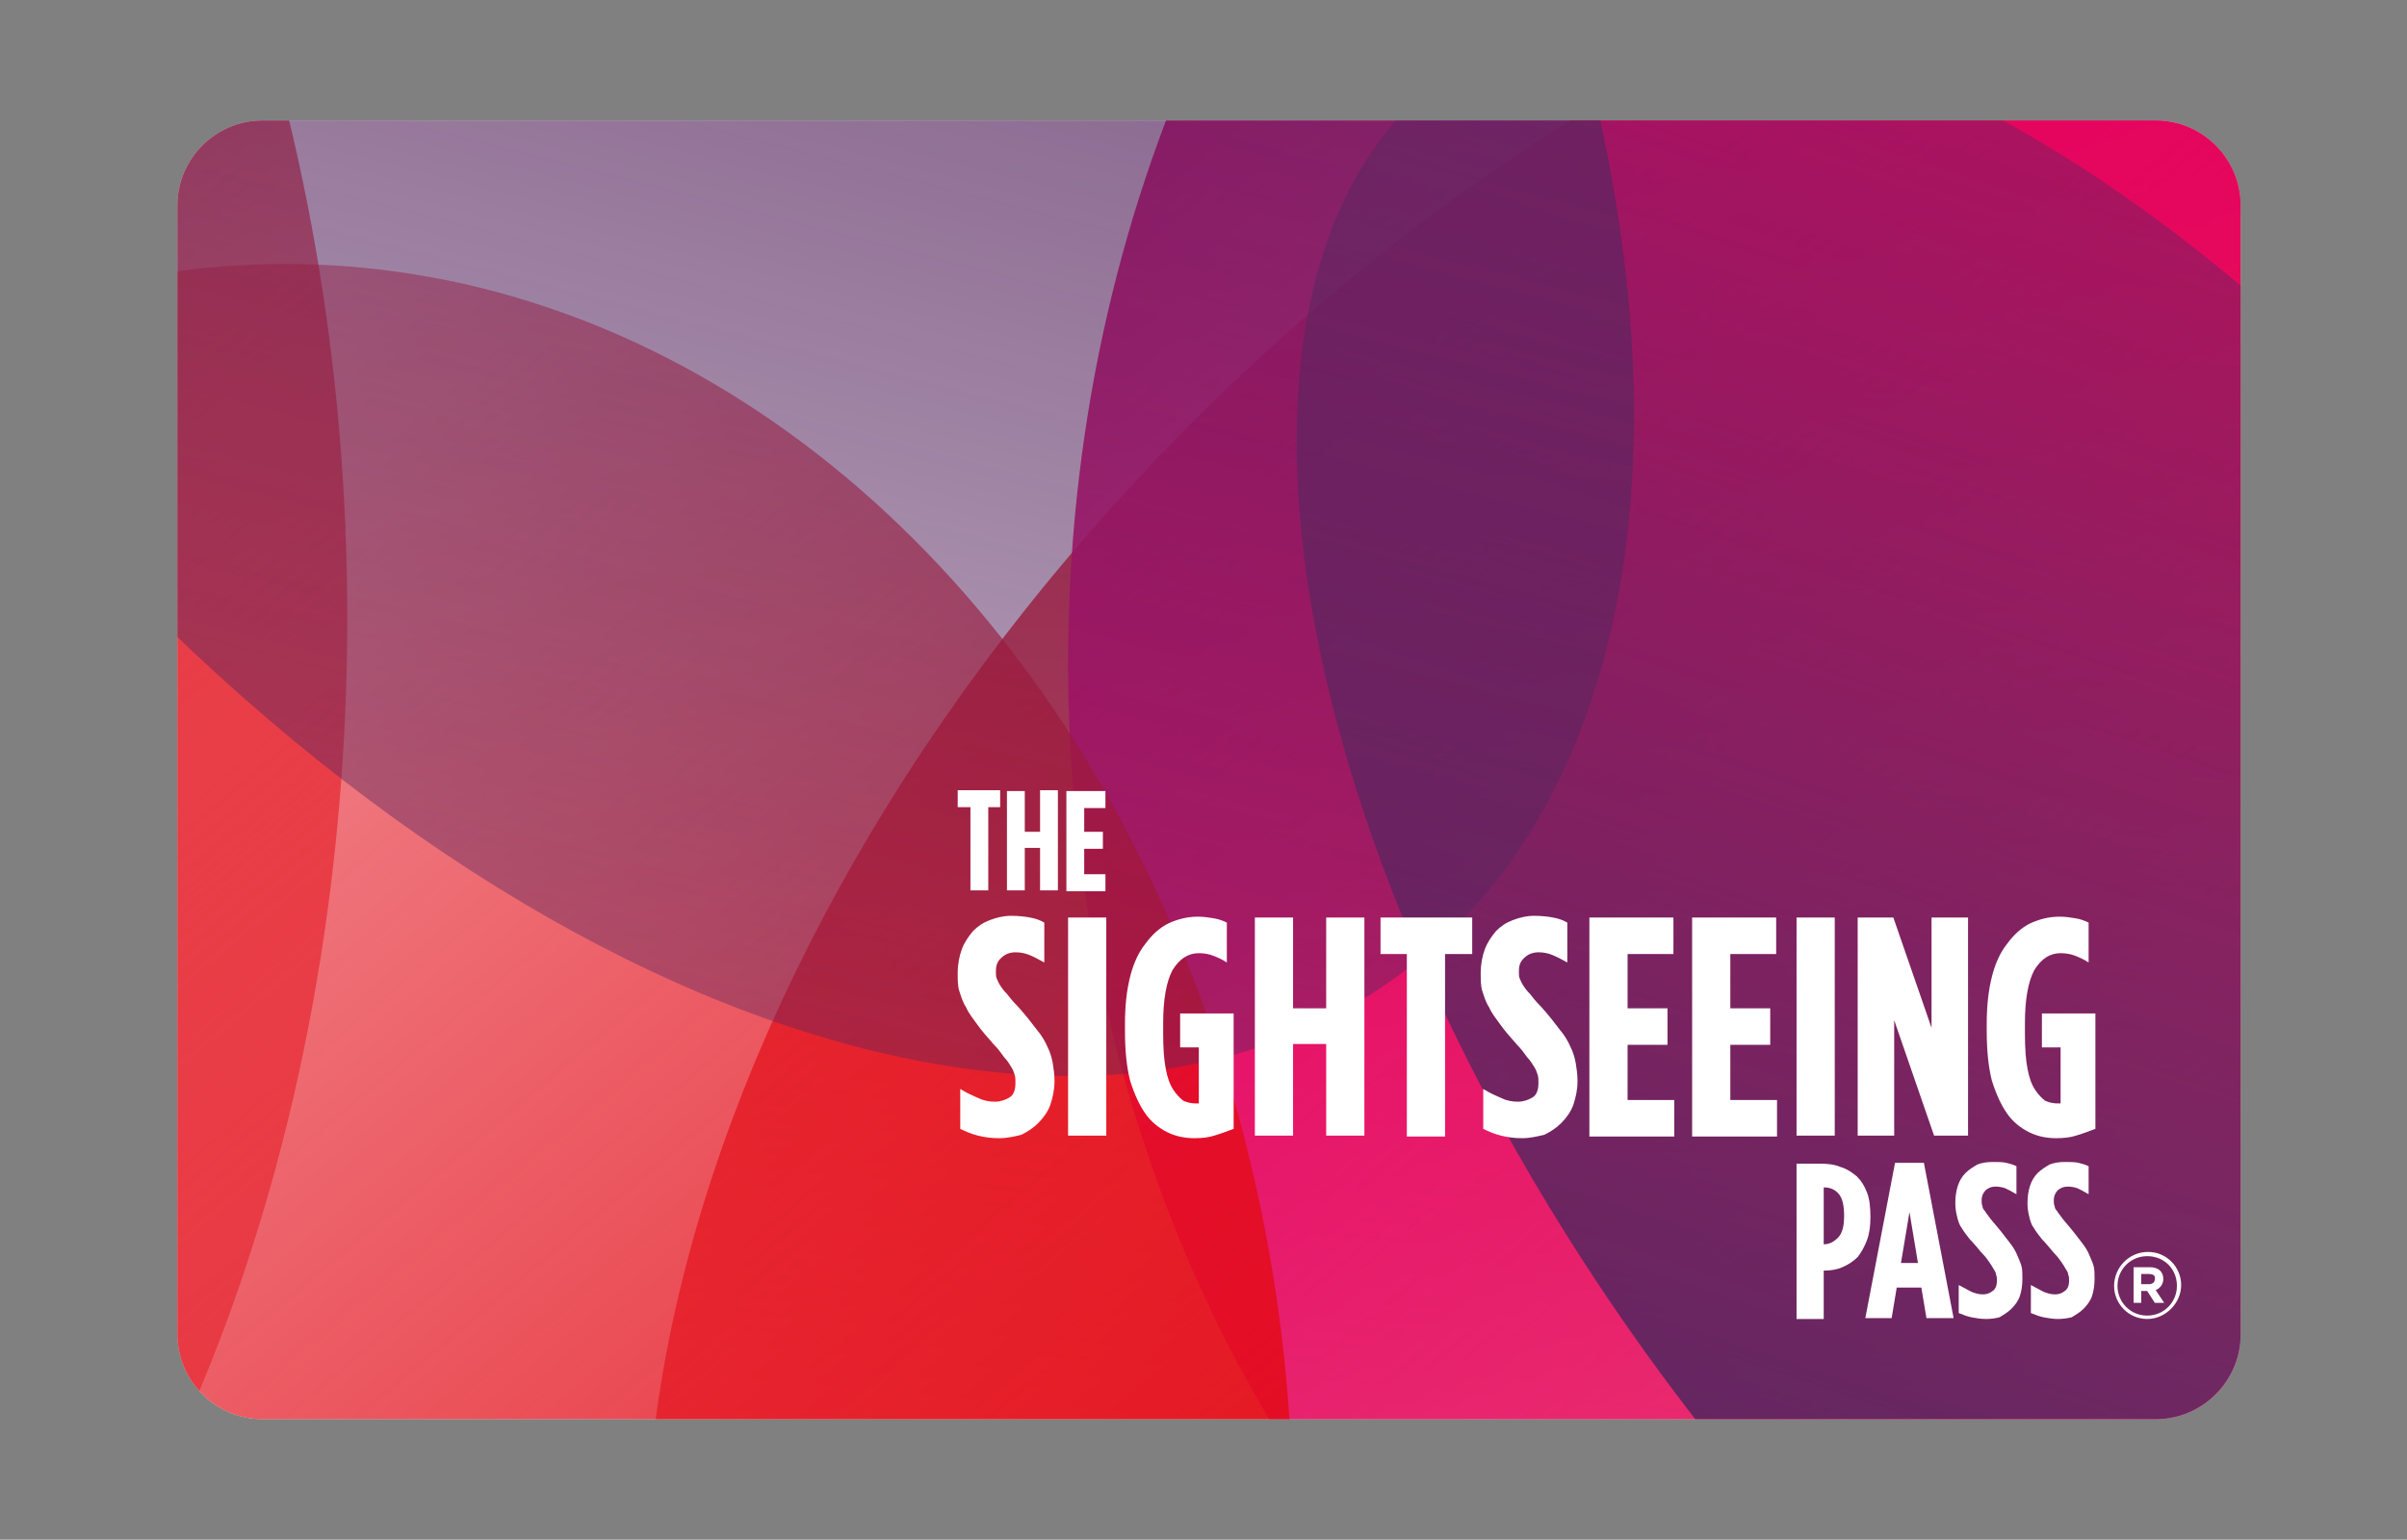 <?xml version="1.0" encoding="utf-8"?>
<!-- Generator: Adobe Illustrator 26.5.0, SVG Export Plug-In . SVG Version: 6.00 Build 0)  -->
<svg version="1.1" id="Layer_1" xmlns="http://www.w3.org/2000/svg" xmlns:xlink="http://www.w3.org/1999/xlink" x="0px" y="0px"
	 viewBox="0 0 283.5 181.4" style="enable-background:new 0 0 283.5 181.4;" xml:space="preserve">
<rect x="0" y="0" width="283.5" height="181.4" fill="#808080" stroke="none"/>
<style type="text/css">
	.st0{clip-path:url(#SVGID_00000057131239466537770990000002375624021367816111_);}
	.st1{clip-path:url(#SVGID_00000077304665173889991320000002463686654029114002_);}
	.st2{fill:#FFFFFF;}
	.st3{fill:url(#SVGID_00000160189919731160663870000002763312639297008010_);}
	.st4{fill:url(#SVGID_00000160186916519804842180000007501067009968656798_);}
	.st5{fill:url(#SVGID_00000084502293983465434550000015856213276010490003_);}
	.st6{fill:url(#SVGID_00000049929785721419264820000003895864860855067325_);}
	.st7{fill:url(#SVGID_00000166676959162277006750000011096681509238494356_);}
	.st8{fill:url(#SVGID_00000040562293226380135170000012229515820432438959_);}
</style>
<g>
	<defs>
		<path id="SVGID_1_" d="M263.9,157.2c0,5.5-4.5,10-10,10h-223c-5.5,0-10-4.5-10-10l0-133c0-5.5,4.5-10,10-10h223
			c5.5,0,10,4.5,10,10V157.2z"/>
	</defs>
	<clipPath id="SVGID_00000134946231337145973550000011048365626069290663_">
		<use xlink:href="#SVGID_1_"  style="overflow:visible;"/>
	</clipPath>
	<g style="clip-path:url(#SVGID_00000134946231337145973550000011048365626069290663_);">
		<defs>
			<rect id="SVGID_00000065779896273515827350000017807324327352342661_" x="0.7" y="-1.4" width="283.5" height="184.3"/>
		</defs>
		<clipPath id="SVGID_00000161631515324992502540000002275208258602585239_">
			<use xlink:href="#SVGID_00000065779896273515827350000017807324327352342661_"  style="overflow:visible;"/>
		</clipPath>
		<g style="clip-path:url(#SVGID_00000161631515324992502540000002275208258602585239_);">
			<rect x="0.7" y="-1.4" class="st2" width="283.5" height="184.3"/>
			<g>
				<g>
					<g>
						<g>
							<g>
								<g>
									
										<linearGradient id="SVGID_00000032620517908856200140000010646206068391483802_" gradientUnits="userSpaceOnUse" x1="411.924" y1="-1794.738" x2="634.611" y2="-1981.595" gradientTransform="matrix(0.707 -0.707 0.707 0.707 1181.616 1830.872)">
										<stop  offset="0" style="stop-color:#E30B17;stop-opacity:0.4"/>
										<stop  offset="1" style="stop-color:#E30B17"/>
									</linearGradient>
									<path style="fill:url(#SVGID_00000032620517908856200140000010646206068391483802_);" d="M334.5,7.7
										c42,42,23.2,128.8-42,194s-152,84-194,42s-23.2-128.8,42-194S292.5-34.3,334.5,7.7z"/>
									
										<linearGradient id="SVGID_00000137846370941236234910000002070974324170989242_" gradientUnits="userSpaceOnUse" x1="912.213" y1="-574.749" x2="1122.231" y2="-750.975" gradientTransform="matrix(0 -1 1 0 907.363 1095.354)">
										<stop  offset="0" style="stop-color:#E5006C;stop-opacity:0.4"/>
										<stop  offset="0.995" style="stop-color:#E5006C"/>
									</linearGradient>
									
										<ellipse style="fill:url(#SVGID_00000137846370941236234910000002070974324170989242_);" cx="244.5" cy="78.1" rx="118.7" ry="148.6"/>
									
										<linearGradient id="SVGID_00000123406373392530484670000006877315042047437185_" gradientUnits="userSpaceOnUse" x1="2002.463" y1="920.354" x2="2202.814" y2="752.24" gradientTransform="matrix(-0.573 0.41 -0.474 -0.662 1850.386 -190.489)">
										<stop  offset="0" style="stop-color:#57265F;stop-opacity:0.4"/>
										<stop  offset="0.969" style="stop-color:#57265F"/>
									</linearGradient>
									<path style="fill:url(#SVGID_00000123406373392530484670000006877315042047437185_);" d="M193.7,159.2
										C150,98.2,139.6,30.8,170.5,8.7s91.3,9.4,135,70.4s54.1,128.4,23.2,150.5S237.4,220.1,193.7,159.2z"/>
									
										<linearGradient id="SVGID_00000011030275518112152820000016165973739197391763_" gradientUnits="userSpaceOnUse" x1="1062.194" y1="-861.492" x2="1284.881" y2="-1048.348" gradientTransform="matrix(0 -1 1 0 888.321 1246.357)">
										<stop  offset="0" style="stop-color:#E30B17;stop-opacity:0.4"/>
										<stop  offset="1" style="stop-color:#E30B17"/>
									</linearGradient>
									
										<ellipse style="fill:url(#SVGID_00000011030275518112152820000016165973739197391763_);" cx="-66.6" cy="72.8" rx="107.5" ry="166.9"/>
									
										<linearGradient id="SVGID_00000142886831839135567250000001382505868444338054_" gradientUnits="userSpaceOnUse" x1="-54.474" y1="74.645" x2="121.751" y2="284.663">
										<stop  offset="0" style="stop-color:#E30B17;stop-opacity:0.4"/>
										<stop  offset="0.991" style="stop-color:#E30B17"/>
									</linearGradient>
									
										<ellipse style="fill:url(#SVGID_00000142886831839135567250000001382505868444338054_);" cx="33.6" cy="179.7" rx="118.7" ry="148.6"/>
									
										<linearGradient id="SVGID_00000004545293286769460580000009030334063822730149_" gradientUnits="userSpaceOnUse" x1="175.769" y1="-374.442" x2="376.119" y2="-542.556" gradientTransform="matrix(0.813 -0.583 0.583 0.813 109.704 513.082)">
										<stop  offset="0" style="stop-color:#57265F;stop-opacity:0.4"/>
										<stop  offset="0.969" style="stop-color:#57265F"/>
									</linearGradient>
									<path style="fill:url(#SVGID_00000004545293286769460580000009030334063822730149_);" d="M146.3-77.2
										C200-2.3,208,83.9,164.2,115.3S41.3,111.4-12.4,36.5S-74.1-124.6-30.2-156S92.6-152.1,146.3-77.2z"/>
								</g>
							</g>
						</g>
					</g>
				</g>
			</g>
		</g>
	</g>
	<g style="clip-path:url(#SVGID_00000134946231337145973550000011048365626069290663_);">
		<path class="st2" d="M252.9,155.4c-2.2,0-3.9-1.8-3.9-3.9s1.7-4,4-4c2.2,0,3.9,1.8,3.9,3.9S255.1,155.4,252.9,155.4z M252.9,148
			c-2,0-3.5,1.6-3.5,3.5s1.5,3.5,3.5,3.5c2,0,3.5-1.6,3.5-3.5C256.4,149.5,254.9,148,252.9,148z M253.9,152l1,1.5h-1.1l-0.9-1.4
			h-0.7v1.4h-0.9v-4.2h1.9c1,0,1.6,0.5,1.6,1.4C254.8,151.3,254.4,151.8,253.9,152z M253.1,150.1h-0.9v1.2h0.9
			c0.5,0,0.7-0.3,0.7-0.6C253.9,150.3,253.6,150.1,253.1,150.1z"/>
		<g>
			<path class="st2" d="M114.2,95.1h-1.4v-2h5v2h-1.4v9.8h-2.1V95.1z M118.6,93.2h2.1V98h1.8v-4.9h2.1v11.8h-2.1v-5h-1.8v5h-2.1
				V93.2z M125.7,93.2h4.5v2h-2.5V98h2.2v2h-2.2v3h2.5v2h-4.6V93.2z M117.7,134.1c-0.9,0-1.7-0.1-2.5-0.3c-0.8-0.2-1.5-0.5-2.1-0.8
				v-4.7c0.8,0.5,1.5,0.8,2.2,1.1c0.6,0.3,1.3,0.4,1.9,0.4c0.6,0,1.2-0.2,1.7-0.5c0.5-0.3,0.7-0.9,0.7-1.7v-0.1c0-0.3,0-0.6-0.1-0.9
				c-0.1-0.3-0.2-0.6-0.4-0.9c-0.2-0.3-0.4-0.7-0.8-1.1c-0.3-0.4-0.7-1-1.3-1.6c-0.8-0.9-1.4-1.6-1.9-2.3c-0.5-0.7-1-1.3-1.3-2
				c-0.4-0.6-0.6-1.3-0.8-1.9c-0.2-0.6-0.2-1.3-0.2-2.1v-0.1c0-1,0.2-2,0.5-2.8c0.3-0.8,0.8-1.5,1.3-2.1c0.6-0.6,1.2-1,2-1.3
				c0.8-0.3,1.6-0.5,2.5-0.5c0.9,0,1.7,0.1,2.2,0.2c0.6,0.1,1.2,0.3,1.7,0.6v4.7c-0.7-0.4-1.3-0.7-1.8-0.9c-0.5-0.2-1-0.3-1.6-0.3
				c-0.6,0-1.2,0.2-1.6,0.6c-0.5,0.4-0.7,0.9-0.7,1.6v0.1c0,0.3,0,0.6,0.1,0.8c0.1,0.2,0.2,0.5,0.4,0.8c0.2,0.3,0.4,0.6,0.8,1
				c0.3,0.4,0.7,0.9,1.3,1.5c0.9,1,1.6,1.9,2.2,2.7c0.6,0.7,1,1.4,1.3,2.1c0.3,0.6,0.5,1.3,0.6,1.9c0.1,0.6,0.2,1.3,0.2,2v0.1
				c0,1-0.2,1.9-0.5,2.8c-0.3,0.8-0.8,1.5-1.4,2.1c-0.6,0.6-1.2,1-2,1.4C119.5,133.9,118.6,134.1,117.7,134.1z M125.8,108.1h4.5
				v25.7h-4.5V108.1z M140.7,134.1c-1.1,0-2.2-0.2-3.2-0.7c-1-0.5-1.9-1.2-2.6-2.2c-0.7-1-1.3-2.3-1.8-3.9c-0.4-1.6-0.6-3.5-0.6-5.8
				v-0.9c0-2.1,0.2-3.9,0.6-5.5c0.4-1.6,1-2.9,1.8-3.9c0.8-1.1,1.7-1.9,2.7-2.4c1.1-0.5,2.2-0.8,3.5-0.8c0.7,0,1.3,0.1,1.9,0.2
				c0.6,0.1,1.1,0.3,1.5,0.5v4.7c-0.6-0.4-1.1-0.6-1.6-0.8c-0.5-0.2-1.1-0.3-1.7-0.3c-1.3,0-2.3,0.7-3.1,2c-0.7,1.3-1.1,3.4-1.1,6.2
				v1.3c0,1.7,0.1,3.1,0.3,4.1c0.2,1.1,0.5,1.9,0.9,2.5c0.4,0.6,0.8,1,1.2,1.3c0.5,0.2,0.9,0.3,1.4,0.3c0.1,0,0.1,0,0.2,0
				c0,0,0.1,0,0.2,0v-6.6h-2.2v-4h6.3V133c-0.8,0.3-1.6,0.6-2.3,0.8C142.4,134,141.6,134.1,140.7,134.1z M147.8,108.1h4.5v10.7h3.9
				v-10.7h4.5v25.7h-4.5v-10.8h-3.9v10.8h-4.5V108.1z M165.8,112.4h-3.2v-4.3h10.8v4.3h-3.2v21.5h-4.5V112.4z M179.3,134.1
				c-0.9,0-1.7-0.1-2.5-0.3c-0.8-0.2-1.5-0.5-2.1-0.8v-4.7c0.8,0.5,1.5,0.8,2.2,1.1c0.6,0.3,1.3,0.4,1.9,0.4c0.6,0,1.2-0.2,1.7-0.5
				c0.5-0.3,0.7-0.9,0.7-1.7v-0.1c0-0.3,0-0.6-0.1-0.9c-0.1-0.3-0.2-0.6-0.4-0.9c-0.2-0.3-0.4-0.7-0.8-1.1c-0.3-0.4-0.7-1-1.3-1.6
				c-0.8-0.9-1.4-1.6-1.9-2.3c-0.5-0.7-1-1.3-1.3-2c-0.4-0.6-0.6-1.3-0.8-1.9c-0.2-0.6-0.2-1.3-0.2-2.1v-0.1c0-1,0.2-2,0.5-2.8
				c0.3-0.8,0.8-1.5,1.3-2.1c0.6-0.6,1.2-1,2-1.3c0.8-0.3,1.6-0.5,2.5-0.5c0.9,0,1.7,0.1,2.2,0.2c0.6,0.1,1.2,0.3,1.7,0.6v4.7
				c-0.7-0.4-1.3-0.7-1.8-0.9c-0.5-0.2-1-0.3-1.6-0.3c-0.6,0-1.2,0.2-1.6,0.6c-0.5,0.4-0.7,0.9-0.7,1.6v0.1c0,0.3,0,0.6,0.1,0.8
				c0.1,0.2,0.2,0.5,0.4,0.8c0.2,0.3,0.4,0.6,0.8,1c0.3,0.4,0.7,0.9,1.3,1.5c0.9,1,1.6,1.9,2.2,2.7c0.6,0.7,1,1.4,1.3,2.1
				c0.3,0.6,0.5,1.3,0.6,1.9c0.1,0.6,0.2,1.3,0.2,2v0.1c0,1-0.2,1.9-0.5,2.8c-0.3,0.8-0.8,1.5-1.4,2.1c-0.6,0.6-1.2,1-2,1.4
				C181,133.9,180.2,134.1,179.3,134.1z M187.2,108.1h9.9v4.3h-5.4v6.4h4.7v4.3h-4.7v6.5h5.5v4.3h-10V108.1z M199.3,108.1h9.9v4.3
				h-5.4v6.4h4.7v4.3h-4.7v6.5h5.5v4.3h-10V108.1z M211.6,108.1h4.5v25.7h-4.5V108.1z M218.8,108.1h4.2l4.5,13v-13h4.3v25.7h-4
				l-4.7-13.6v13.6h-4.3V108.1z M242.2,134.1c-1.1,0-2.2-0.2-3.2-0.7c-1-0.5-1.9-1.2-2.6-2.2c-0.7-1-1.3-2.3-1.8-3.9
				c-0.4-1.6-0.6-3.5-0.6-5.8v-0.9c0-2.1,0.2-3.9,0.6-5.5c0.4-1.6,1-2.9,1.8-3.9c0.8-1.1,1.7-1.9,2.7-2.4c1.1-0.5,2.2-0.8,3.5-0.8
				c0.7,0,1.3,0.1,1.9,0.2c0.6,0.1,1.1,0.3,1.5,0.5v4.7c-0.6-0.4-1.1-0.6-1.6-0.8c-0.5-0.2-1.1-0.3-1.7-0.3c-1.3,0-2.3,0.7-3.1,2
				c-0.7,1.3-1.1,3.4-1.1,6.2v1.3c0,1.7,0.1,3.1,0.3,4.1c0.2,1.1,0.5,1.9,0.9,2.5c0.4,0.6,0.8,1,1.2,1.3c0.5,0.2,0.9,0.3,1.4,0.3
				c0.1,0,0.1,0,0.2,0c0,0,0.1,0,0.2,0v-6.6h-2.2v-4h6.3V133c-0.8,0.3-1.6,0.6-2.3,0.8C243.9,134,243.1,134.1,242.2,134.1z
				 M211.6,137.1l2.8,0c0.9,0,1.7,0.1,2.4,0.4c0.7,0.2,1.3,0.6,1.9,1.1c0.5,0.5,0.9,1.1,1.2,1.9c0.3,0.8,0.4,1.7,0.4,2.8l0,0.1
				c0,1-0.1,1.9-0.4,2.7c-0.3,0.8-0.7,1.5-1.1,2c-0.5,0.5-1.1,0.9-1.8,1.2c-0.7,0.3-1.4,0.4-2.2,0.4l0,0l0,5.7l-3.2,0L211.6,137.1z
				 M214.8,146.6c0.7,0,1.2-0.3,1.7-0.8c0.5-0.5,0.7-1.4,0.7-2.5l0-0.1c0-1.2-0.2-2-0.6-2.5c-0.4-0.5-1-0.8-1.7-0.8l-0.1,0
				L214.8,146.6L214.8,146.6z M223.2,137l3.4,0l3.5,18.3l-3.2,0l-0.6-3.6l-2.9,0l-0.6,3.6l-3.1,0L223.2,137z M225.9,148.8l-1-6l-1,6
				L225.9,148.8z M233.9,155.4c-0.6,0-1.2-0.1-1.7-0.2c-0.5-0.1-1-0.3-1.5-0.5l0-3.3c0.6,0.3,1.1,0.6,1.5,0.8
				c0.5,0.2,0.9,0.3,1.3,0.3c0.5,0,0.8-0.1,1.2-0.4c0.3-0.2,0.5-0.6,0.5-1.2l0-0.1c0-0.2,0-0.4-0.1-0.6c0-0.2-0.1-0.4-0.3-0.7
				c-0.1-0.2-0.3-0.5-0.5-0.8c-0.2-0.3-0.5-0.7-0.9-1.1c-0.5-0.6-1-1.2-1.4-1.6c-0.4-0.5-0.7-0.9-1-1.4c-0.3-0.4-0.4-0.9-0.5-1.3
				c-0.1-0.4-0.2-0.9-0.2-1.5l0-0.1c0-0.7,0.1-1.4,0.3-2s0.5-1.1,0.9-1.5c0.4-0.4,0.9-0.7,1.4-1c0.5-0.2,1.1-0.3,1.8-0.3
				c0.6,0,1.2,0,1.6,0.1c0.4,0.1,0.8,0.2,1.2,0.4l0,3.3c-0.5-0.3-0.9-0.5-1.3-0.7c-0.3-0.1-0.7-0.2-1.1-0.2c-0.5,0-0.8,0.1-1.2,0.4
				c-0.3,0.3-0.5,0.7-0.5,1.2l0,0.1c0,0.2,0,0.4,0.1,0.6c0,0.2,0.1,0.4,0.3,0.6c0.1,0.2,0.3,0.4,0.5,0.7c0.2,0.3,0.5,0.6,0.9,1.1
				c0.6,0.7,1.1,1.4,1.5,1.9c0.4,0.5,0.7,1,0.9,1.5c0.2,0.5,0.4,0.9,0.5,1.3c0.1,0.4,0.1,0.9,0.1,1.4l0,0.1c0,0.7-0.1,1.4-0.3,2
				c-0.2,0.6-0.6,1.1-1,1.5c-0.4,0.4-0.9,0.7-1.4,1C235.1,155.3,234.6,155.4,233.9,155.4z M242.4,155.4c-0.6,0-1.2-0.1-1.7-0.2
				c-0.5-0.1-1-0.3-1.5-0.5l0-3.3c0.6,0.3,1.1,0.6,1.5,0.8c0.5,0.2,0.9,0.3,1.3,0.3c0.5,0,0.8-0.1,1.2-0.4c0.3-0.2,0.5-0.6,0.5-1.2
				l0-0.1c0-0.2,0-0.4-0.1-0.6c0-0.2-0.1-0.4-0.3-0.7c-0.1-0.2-0.3-0.5-0.5-0.8c-0.2-0.3-0.5-0.7-0.9-1.1c-0.5-0.6-1-1.2-1.4-1.6
				c-0.4-0.5-0.7-0.9-1-1.4c-0.3-0.4-0.4-0.9-0.5-1.3c-0.1-0.4-0.2-0.9-0.2-1.5l0-0.1c0-0.7,0.1-1.4,0.3-2s0.5-1.1,0.9-1.5
				c0.4-0.4,0.9-0.7,1.4-1c0.5-0.2,1.1-0.3,1.8-0.3c0.6,0,1.2,0,1.6,0.1c0.4,0.1,0.8,0.2,1.2,0.4l0,3.3c-0.5-0.3-0.9-0.5-1.3-0.7
				c-0.3-0.1-0.7-0.2-1.1-0.2c-0.5,0-0.8,0.1-1.2,0.4c-0.3,0.3-0.5,0.7-0.5,1.2l0,0.1c0,0.2,0,0.4,0.1,0.6c0,0.2,0.1,0.4,0.3,0.6
				c0.1,0.2,0.3,0.4,0.5,0.7c0.2,0.3,0.5,0.6,0.9,1.1c0.6,0.7,1.1,1.4,1.5,1.9c0.4,0.5,0.7,1,0.9,1.5c0.2,0.5,0.4,0.9,0.5,1.3
				c0.1,0.4,0.1,0.9,0.1,1.4l0,0.1c0,0.7-0.1,1.4-0.3,2c-0.2,0.6-0.6,1.1-1,1.5c-0.4,0.4-0.9,0.7-1.4,1
				C243.6,155.3,243,155.4,242.4,155.4z"/>
		</g>
	</g>
</g>
</svg>
